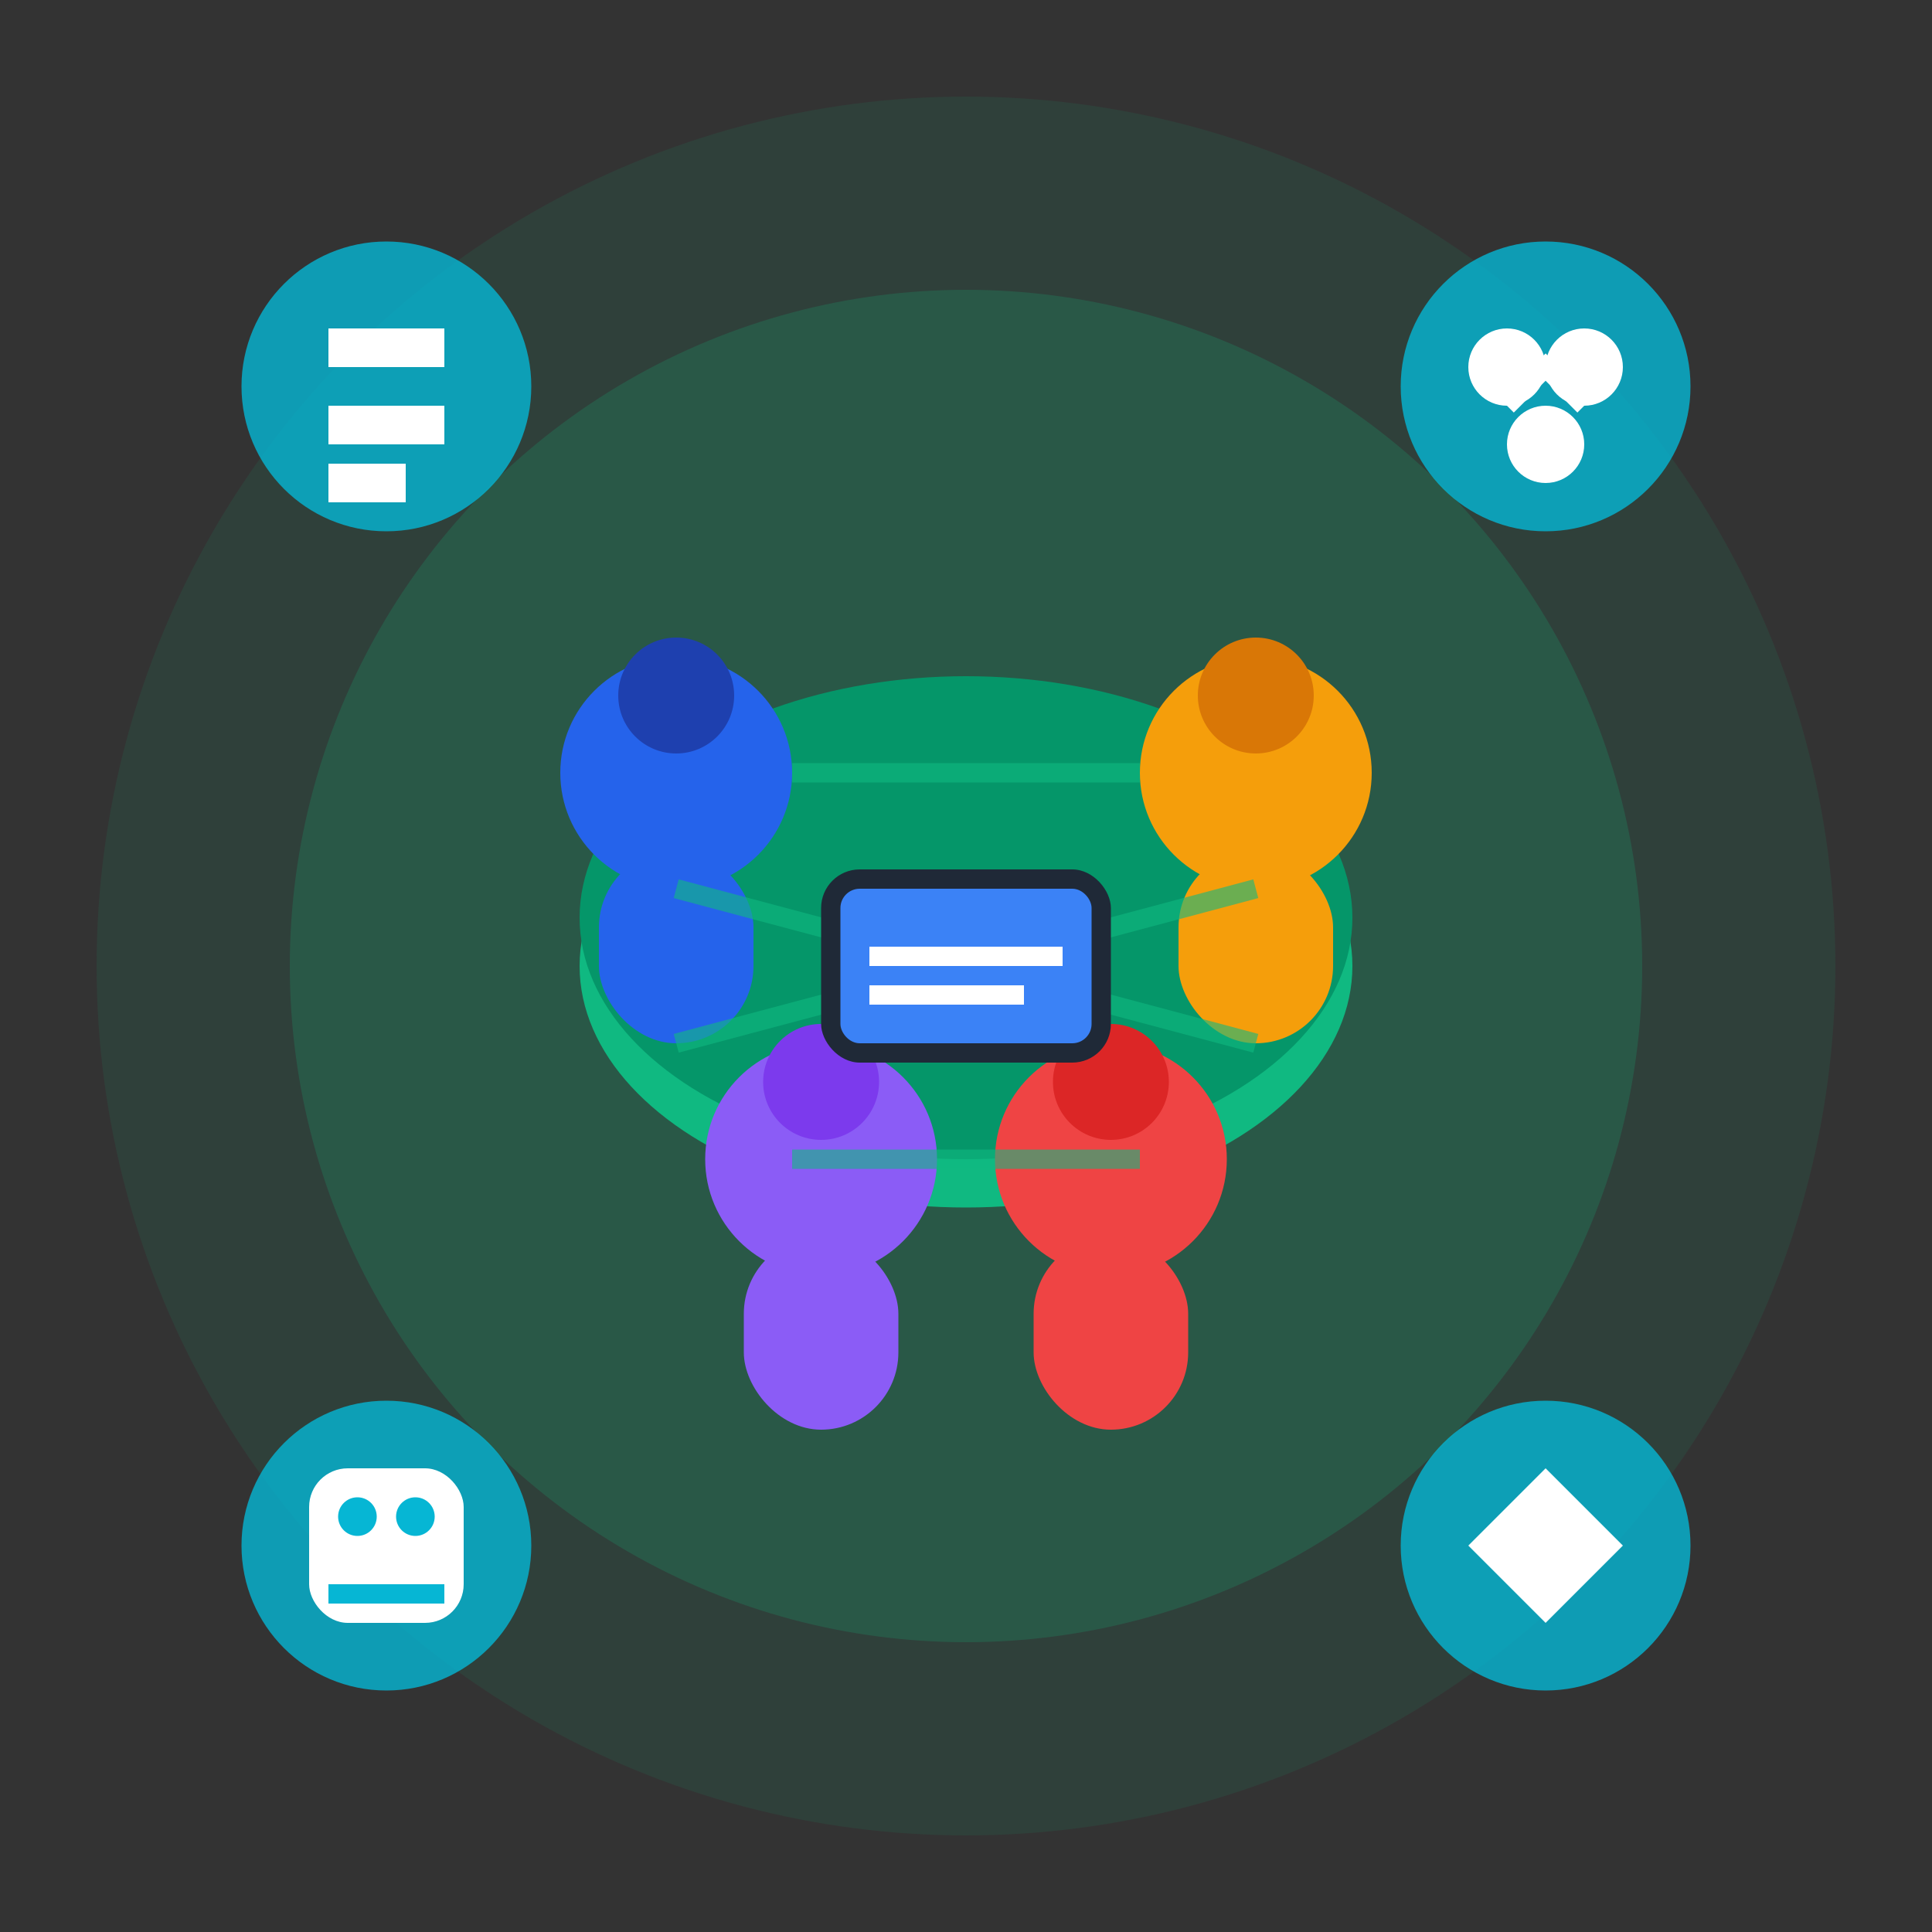 <svg width="200" height="200" viewBox="0 0 200 200" fill="none" xmlns="http://www.w3.org/2000/svg">
  <rect x="0" y="0" width="200" height="200" fill="#333333" stroke="none"/>
  <!-- Background circle -->
  <circle cx="100" cy="100" r="90" fill="#10b981" opacity="0.1"/>
  <circle cx="100" cy="100" r="70" fill="#10b981" opacity="0.2"/>
  
  <!-- Central meeting table -->
  <ellipse cx="100" cy="100" rx="40" ry="25" fill="#10b981"/>
  <ellipse cx="100" cy="95" rx="40" ry="25" fill="#059669"/>
  
  <!-- People around table -->
  <g transform="translate(70, 80)">
    <circle cx="0" cy="0" r="12" fill="#2563eb"/>
    <circle cx="0" cy="-8" r="6" fill="#1e40af"/>
    <rect x="-8" y="8" width="16" height="20" rx="8" fill="#2563eb"/>
  </g>
  
  <g transform="translate(130, 80)">
    <circle cx="0" cy="0" r="12" fill="#f59e0b"/>
    <circle cx="0" cy="-8" r="6" fill="#d97706"/>
    <rect x="-8" y="8" width="16" height="20" rx="8" fill="#f59e0b"/>
  </g>
  
  <g transform="translate(85, 120)">
    <circle cx="0" cy="0" r="12" fill="#8b5cf6"/>
    <circle cx="0" cy="-8" r="6" fill="#7c3aed"/>
    <rect x="-8" y="8" width="16" height="20" rx="8" fill="#8b5cf6"/>
  </g>
  
  <g transform="translate(115, 120)">
    <circle cx="0" cy="0" r="12" fill="#ef4444"/>
    <circle cx="0" cy="-8" r="6" fill="#dc2626"/>
    <rect x="-8" y="8" width="16" height="20" rx="8" fill="#ef4444"/>
  </g>
  
  <!-- Communication lines -->
  <path d="M82 80l36 0M82 120l36 0M70 92l60 16M130 92l-60 16" stroke="#10b981" stroke-width="2" opacity="0.6"/>
  
  <!-- Digital devices -->
  <rect x="85" y="90" width="30" height="20" rx="4" fill="#1f2937"/>
  <rect x="87" y="92" width="26" height="16" rx="2" fill="#3b82f6"/>
  <path d="M90 98h20v2h-20v-2z" fill="white"/>
  <path d="M90 102h16v2h-16v-2z" fill="white"/>
  
  <!-- Collaboration symbols -->
  <g transform="translate(40, 40)">
    <circle cx="0" cy="0" r="15" fill="#06b6d4" opacity="0.8"/>
    <path d="M-6 -6h12v4h-12v-6zM-6 2h12v4h-12v-4zM-6 8h8v4h-8v-4z" fill="white"/>
  </g>
  
  <g transform="translate(160, 40)">
    <circle cx="0" cy="0" r="15" fill="#06b6d4" opacity="0.8"/>
    <circle cx="-4" cy="-2" r="4" fill="white"/>
    <circle cx="4" cy="-2" r="4" fill="white"/>
    <circle cx="0" cy="6" r="4" fill="white"/>
    <path d="M-4 2l4-4 4 4" stroke="white" stroke-width="2" fill="none"/>
  </g>
  
  <g transform="translate(40, 160)">
    <circle cx="0" cy="0" r="15" fill="#06b6d4" opacity="0.8"/>
    <rect x="-8" y="-8" width="16" height="16" rx="4" fill="white"/>
    <circle cx="-3" cy="-3" r="2" fill="#06b6d4"/>
    <circle cx="3" cy="-3" r="2" fill="#06b6d4"/>
    <path d="M-6 4h12v2h-12v-2z" fill="#06b6d4"/>
  </g>
  
  <g transform="translate(160, 160)">
    <circle cx="0" cy="0" r="15" fill="#06b6d4" opacity="0.8"/>
    <path d="M-8 0l8-8 8 8-8 8-8-8zM-4 0l4-4 4 4-4 4-4-4z" fill="white"/>
  </g>
</svg>